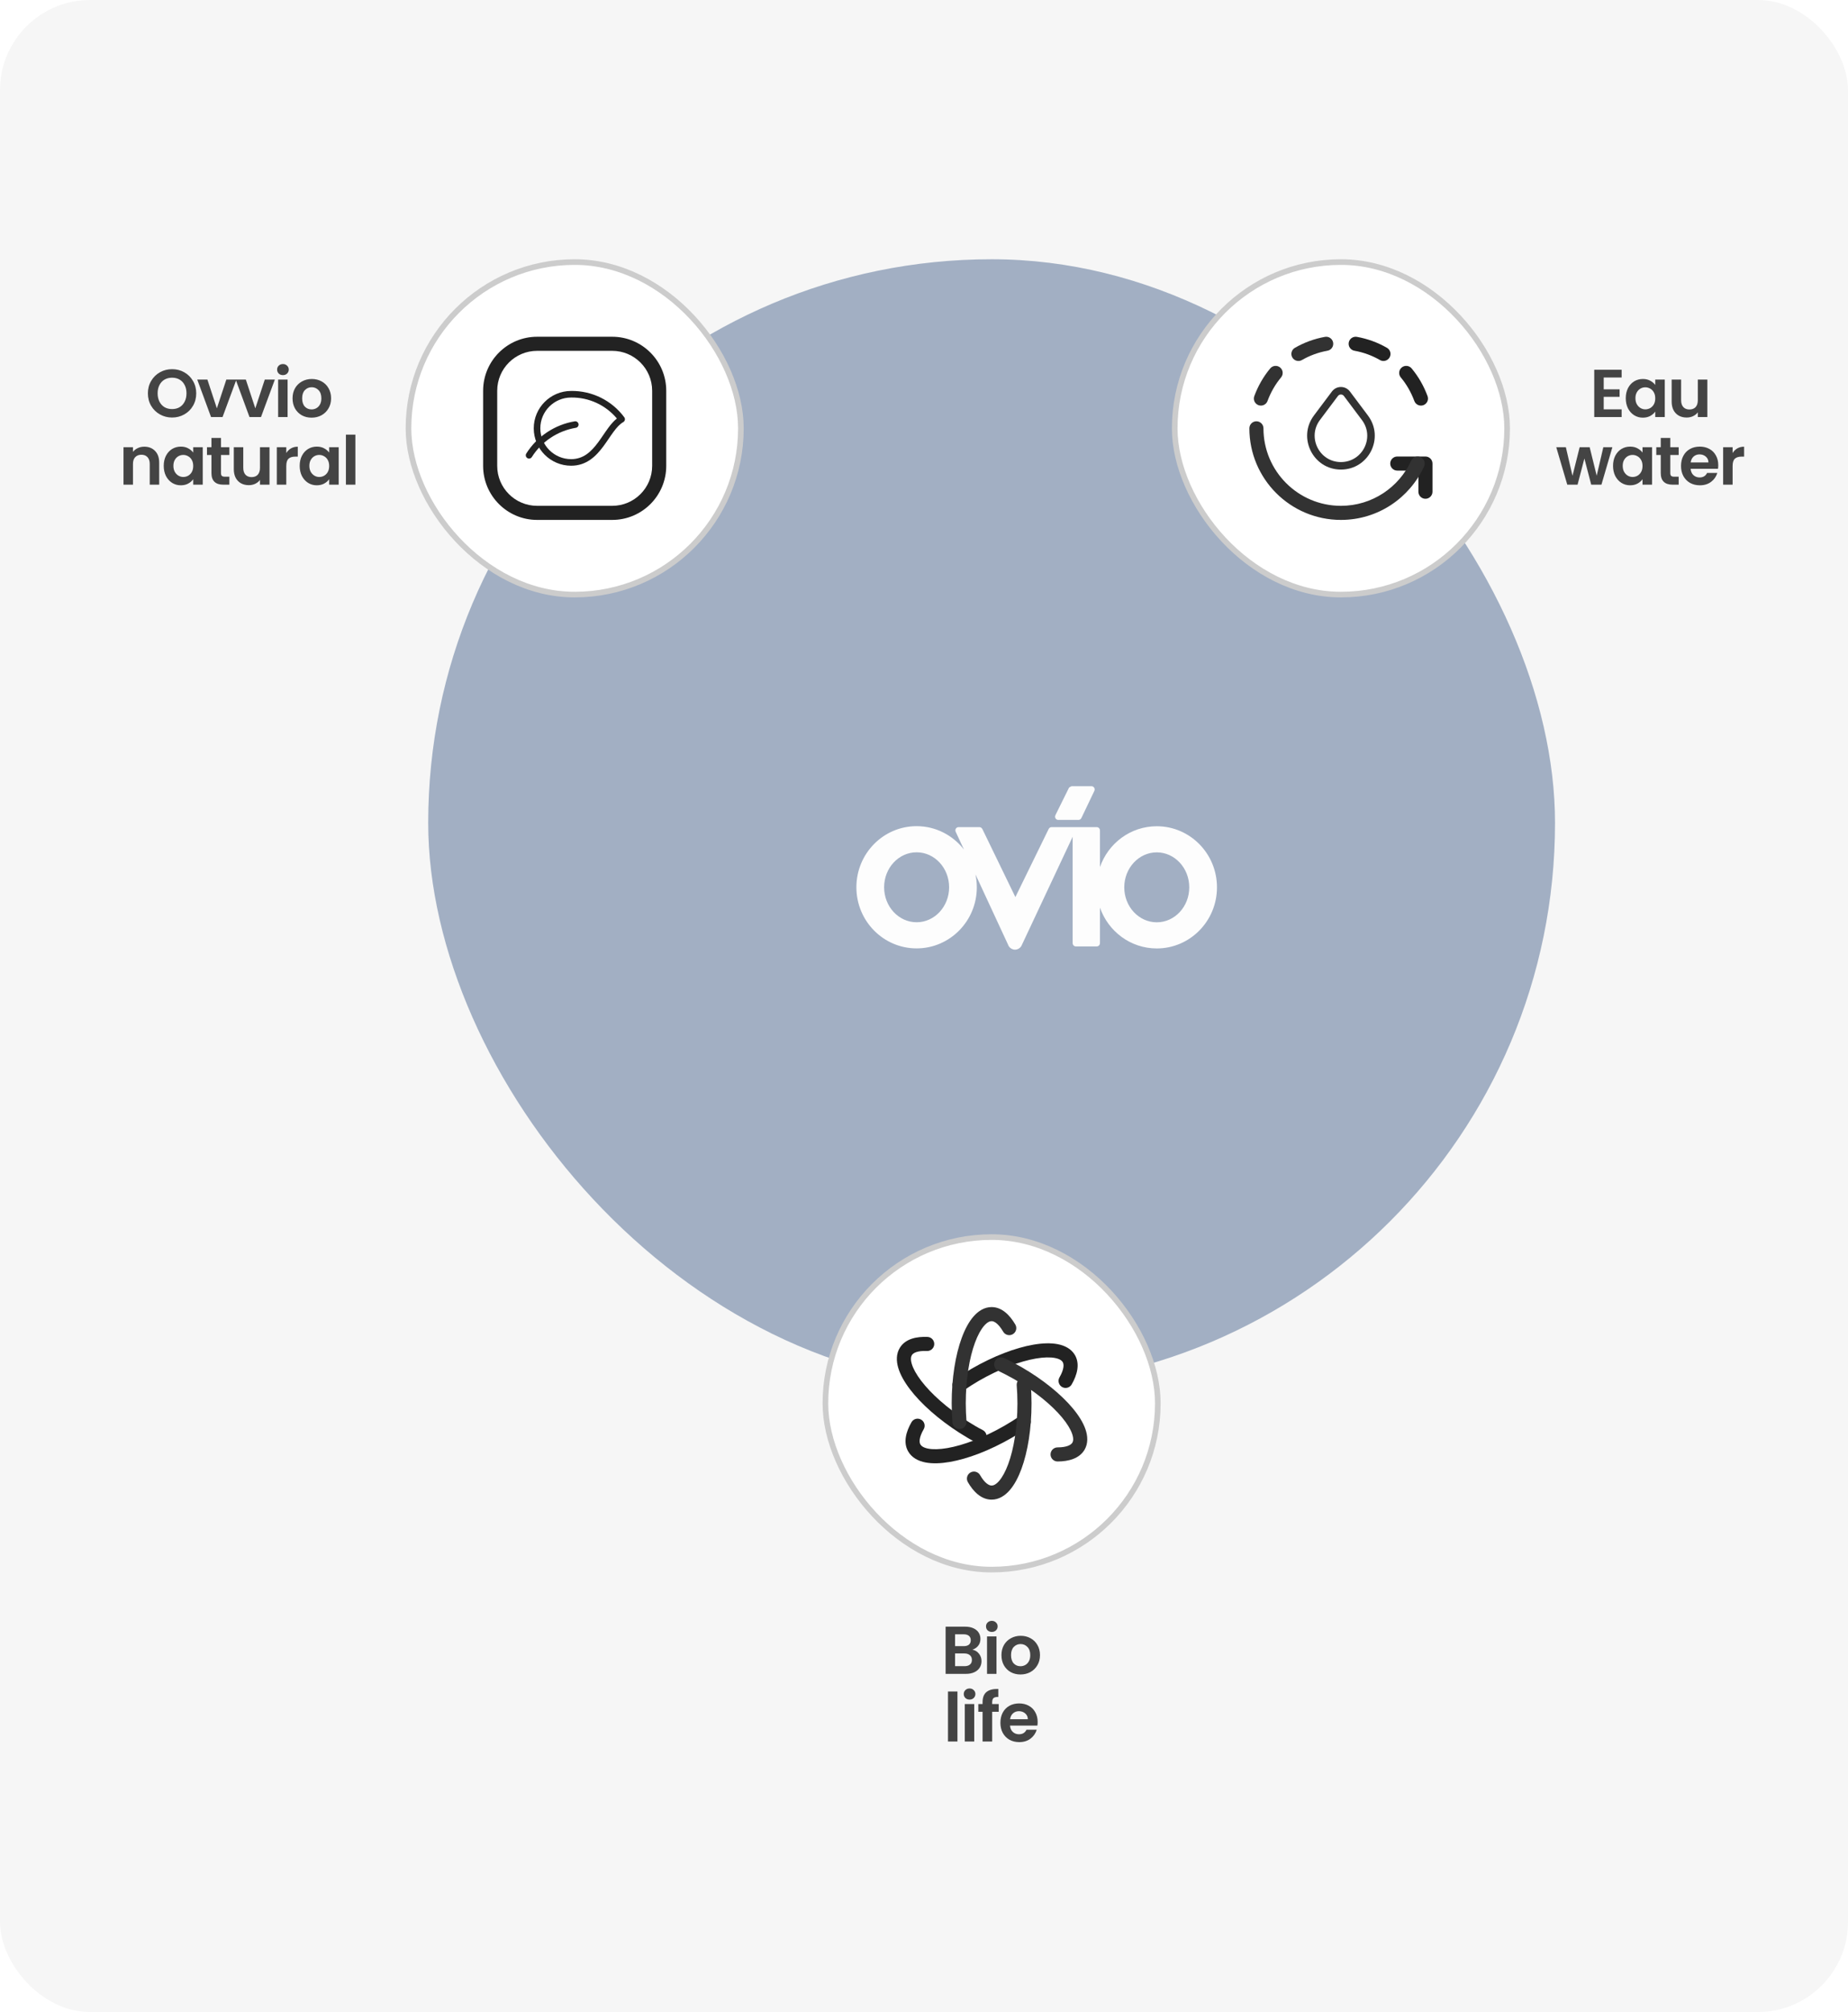 <svg width="328" height="357" viewBox="0 0 328 357" fill="none" xmlns="http://www.w3.org/2000/svg">
<rect width="328" height="357" rx="16" fill="#F6F6F6"/>
<g opacity="0.8">
<rect x="76" y="46" width="200" height="200" rx="100" fill="#8D9EB7"/>
<g filter="url(#filter0_d_6611_47594)">
<path fill-rule="evenodd" clip-rule="evenodd" d="M179.953 137.478L179.83 137.481L179.829 137.481C179.516 137.481 179.264 137.224 179.264 136.908C179.264 136.808 179.289 136.711 179.336 136.628L179.379 136.527L181.628 131.984L181.699 131.83C181.79 131.635 182.209 131.5 182.209 131.5H185.727C186.039 131.5 186.29 131.756 186.29 132.074C186.29 132.163 186.269 132.25 186.233 132.324L186.19 132.425L183.971 137.07L183.92 137.169C183.827 137.354 183.636 137.481 183.417 137.481L183.278 137.478H179.953ZM187.232 145.847C188.692 141.627 192.656 138.604 197.314 138.604V138.604C203.216 138.604 208 143.458 208 149.444C208 155.429 203.216 160.285 197.314 160.285C192.656 160.285 188.691 157.257 187.232 153.037V159.217L187.228 159.351C187.228 159.667 186.972 159.924 186.661 159.924L186.516 159.929H183.083L182.952 159.924C182.642 159.924 182.387 159.667 182.387 159.351L182.383 159.229V140.474L173.28 159.854L173.211 159.956C172.972 160.286 172.593 160.5 172.154 160.5C171.715 160.5 171.329 160.285 171.093 159.953L171.052 159.902L165.135 147.145C165.29 147.886 165.374 148.65 165.374 149.433C165.374 155.422 160.59 160.275 154.687 160.275C148.784 160.275 144 155.422 144 149.433C144 143.444 148.784 138.589 154.687 138.589C158.096 138.589 161.126 140.21 163.089 142.736L161.679 139.699L161.652 139.632C161.599 139.55 161.57 139.445 161.57 139.338C161.57 139.022 161.82 138.76 162.134 138.76H165.837C166.061 138.76 166.255 138.894 166.346 139.085L166.401 139.182L172.218 151.171L178.073 139.199L178.145 139.058C178.242 138.884 178.428 138.76 178.639 138.76H186.661C186.972 138.76 187.228 139.021 187.228 139.338L187.232 139.467V145.847ZM148.922 149.43C148.922 152.861 151.501 155.638 154.69 155.638C157.877 155.638 160.458 152.854 160.458 149.43C160.458 146.006 157.879 143.227 154.69 143.227C151.501 143.227 148.922 145.999 148.922 149.43ZM191.545 149.443C191.545 152.869 194.128 155.647 197.314 155.647C200.499 155.647 203.081 152.872 203.081 149.443C203.081 146.015 200.499 143.237 197.314 143.237C194.128 143.237 191.545 146.017 191.545 149.443Z" fill="white"/>
</g>
</g>
<rect x="208.5" y="46.5" width="59" height="59" rx="29.5" fill="white"/>
<rect x="208.5" y="46.5" width="59" height="59" rx="29.5" stroke="#CCCCCC"/>
<path fill-rule="evenodd" clip-rule="evenodd" d="M246.75 82.25C246.75 81.56 247.31 81 248 81H253C253.69 81 254.25 81.56 254.25 82.25V87.25C254.25 87.94 253.69 88.5 253 88.5C252.31 88.5 251.75 87.94 251.75 87.25V83.5H248C247.31 83.5 246.75 82.94 246.75 82.25Z" fill="#222222"/>
<path fill-rule="evenodd" clip-rule="evenodd" d="M239.387 60.78C239.509 60.1 240.158 59.648 240.838 59.77C242.748 60.112 244.551 60.779 246.176 61.718C246.774 62.063 246.978 62.828 246.633 63.426C246.288 64.023 245.523 64.228 244.925 63.883C243.55 63.088 242.02 62.522 240.397 62.231C239.717 62.109 239.265 61.459 239.387 60.78Z" fill="#222222"/>
<path fill-rule="evenodd" clip-rule="evenodd" d="M248.783 65.21C249.313 64.766 250.101 64.836 250.544 65.365C251.758 66.815 252.712 68.491 253.375 70.284C253.615 70.932 253.284 71.651 252.636 71.89C251.989 72.13 251.27 71.799 251.03 71.152C250.46 69.612 249.647 68.188 248.628 66.971C248.184 66.441 248.254 65.653 248.783 65.21Z" fill="#222222"/>
<path fill-rule="evenodd" clip-rule="evenodd" d="M236.617 60.78C236.739 61.459 236.287 62.109 235.607 62.231C233.984 62.522 232.454 63.088 231.079 63.883C230.481 64.228 229.716 64.023 229.371 63.426C229.026 62.828 229.23 62.063 229.828 61.718C231.453 60.779 233.256 60.112 235.166 59.77C235.846 59.648 236.495 60.1 236.617 60.78Z" fill="#323232"/>
<path fill-rule="evenodd" clip-rule="evenodd" d="M227.216 65.21C227.746 65.653 227.815 66.441 227.372 66.971C226.353 68.188 225.539 69.612 224.97 71.152C224.73 71.799 224.011 72.13 223.363 71.89C222.716 71.651 222.385 70.932 222.625 70.284C223.288 68.491 224.242 66.815 225.456 65.365C225.899 64.836 226.687 64.766 227.216 65.21Z" fill="#323232"/>
<path fill-rule="evenodd" clip-rule="evenodd" d="M223 74.75C223.69 74.75 224.25 75.31 224.25 76C224.25 83.593 230.407 89.75 238 89.75C243.542 89.75 248.309 86.469 250.48 81.729C250.768 81.102 251.51 80.826 252.137 81.114C252.765 81.401 253.041 82.143 252.753 82.771C250.191 88.364 244.558 92.25 238 92.25C229.026 92.25 221.75 84.974 221.75 76C221.75 75.31 222.31 74.75 223 74.75Z" fill="#323232"/>
<path d="M223 76C223 84.283 229.717 91 238 91" stroke="#323232" stroke-width="1.5" stroke-linecap="round" stroke-linejoin="round"/>
<path fill-rule="evenodd" clip-rule="evenodd" d="M238.531 70.266C238.265 69.908 237.734 69.908 237.468 70.266L237.466 70.268L234.267 74.534C234.267 74.534 234.267 74.534 234.267 74.534C231.978 77.596 234.167 81.985 237.999 81.985C241.836 81.985 244.035 77.61 241.733 74.535M241.733 74.535L238.531 70.266L241.733 74.535ZM239.6 69.469C238.8 68.396 237.199 68.396 236.399 69.469C236.398 69.469 236.399 69.469 236.399 69.469L233.199 73.735C230.255 77.673 233.066 83.318 237.999 83.318C242.93 83.318 245.764 77.693 242.8 73.735L239.6 69.469C239.6 69.47 239.6 69.469 239.6 69.469Z" fill="#323232"/>
<path d="M284.641 66.98V69.08H287.461V70.412H284.641V72.632H287.821V74H282.961V65.612H287.821V66.98H284.641ZM288.556 70.652C288.556 69.98 288.688 69.384 288.952 68.864C289.224 68.344 289.588 67.944 290.044 67.664C290.508 67.384 291.024 67.244 291.592 67.244C292.088 67.244 292.52 67.344 292.888 67.544C293.264 67.744 293.564 67.996 293.788 68.3V67.352H295.48V74H293.788V73.028C293.572 73.34 293.272 73.6 292.888 73.808C292.512 74.008 292.076 74.108 291.58 74.108C291.02 74.108 290.508 73.964 290.044 73.676C289.588 73.388 289.224 72.984 288.952 72.464C288.688 71.936 288.556 71.332 288.556 70.652ZM293.788 70.676C293.788 70.268 293.708 69.92 293.548 69.632C293.388 69.336 293.172 69.112 292.9 68.96C292.628 68.8 292.336 68.72 292.024 68.72C291.712 68.72 291.424 68.796 291.16 68.948C290.896 69.1 290.68 69.324 290.512 69.62C290.352 69.908 290.272 70.252 290.272 70.652C290.272 71.052 290.352 71.404 290.512 71.708C290.68 72.004 290.896 72.232 291.16 72.392C291.432 72.552 291.72 72.632 292.024 72.632C292.336 72.632 292.628 72.556 292.9 72.404C293.172 72.244 293.388 72.02 293.548 71.732C293.708 71.436 293.788 71.084 293.788 70.676ZM303.037 67.352V74H301.345V73.16C301.129 73.448 300.845 73.676 300.493 73.844C300.149 74.004 299.773 74.084 299.365 74.084C298.845 74.084 298.385 73.976 297.985 73.76C297.585 73.536 297.269 73.212 297.037 72.788C296.813 72.356 296.701 71.844 296.701 71.252V67.352H298.381V71.012C298.381 71.54 298.513 71.948 298.777 72.236C299.041 72.516 299.401 72.656 299.857 72.656C300.321 72.656 300.685 72.516 300.949 72.236C301.213 71.948 301.345 71.54 301.345 71.012V67.352H303.037ZM286.18 79.352L284.236 86H282.424L281.212 81.356L280 86H278.176L276.22 79.352H277.924L279.1 84.416L280.372 79.352H282.148L283.396 84.404L284.572 79.352H286.18ZM286.297 82.652C286.297 81.98 286.429 81.384 286.693 80.864C286.965 80.344 287.329 79.944 287.785 79.664C288.249 79.384 288.765 79.244 289.333 79.244C289.829 79.244 290.261 79.344 290.629 79.544C291.005 79.744 291.305 79.996 291.529 80.3V79.352H293.221V86H291.529V85.028C291.313 85.34 291.013 85.6 290.629 85.808C290.253 86.008 289.817 86.108 289.321 86.108C288.761 86.108 288.249 85.964 287.785 85.676C287.329 85.388 286.965 84.984 286.693 84.464C286.429 83.936 286.297 83.332 286.297 82.652ZM291.529 82.676C291.529 82.268 291.449 81.92 291.289 81.632C291.129 81.336 290.913 81.112 290.641 80.96C290.369 80.8 290.077 80.72 289.765 80.72C289.453 80.72 289.165 80.796 288.901 80.948C288.637 81.1 288.421 81.324 288.253 81.62C288.093 81.908 288.013 82.252 288.013 82.652C288.013 83.052 288.093 83.404 288.253 83.708C288.421 84.004 288.637 84.232 288.901 84.392C289.173 84.552 289.461 84.632 289.765 84.632C290.077 84.632 290.369 84.556 290.641 84.404C290.913 84.244 291.129 84.02 291.289 83.732C291.449 83.436 291.529 83.084 291.529 82.676ZM296.458 80.732V83.948C296.458 84.172 296.51 84.336 296.614 84.44C296.726 84.536 296.91 84.584 297.166 84.584H297.946V86H296.89C295.474 86 294.766 85.312 294.766 83.936V80.732H293.974V79.352H294.766V77.708H296.458V79.352H297.946V80.732H296.458ZM304.974 82.532C304.974 82.772 304.958 82.988 304.926 83.18H300.066C300.106 83.66 300.274 84.036 300.57 84.308C300.866 84.58 301.23 84.716 301.662 84.716C302.286 84.716 302.73 84.448 302.994 83.912H304.806C304.614 84.552 304.246 85.08 303.702 85.496C303.158 85.904 302.49 86.108 301.698 86.108C301.058 86.108 300.482 85.968 299.97 85.688C299.466 85.4 299.07 84.996 298.782 84.476C298.502 83.956 298.362 83.356 298.362 82.676C298.362 81.988 298.502 81.384 298.782 80.864C299.062 80.344 299.454 79.944 299.958 79.664C300.462 79.384 301.042 79.244 301.698 79.244C302.33 79.244 302.894 79.38 303.39 79.652C303.894 79.924 304.282 80.312 304.554 80.816C304.834 81.312 304.974 81.884 304.974 82.532ZM303.234 82.052C303.226 81.62 303.07 81.276 302.766 81.02C302.462 80.756 302.09 80.624 301.65 80.624C301.234 80.624 300.882 80.752 300.594 81.008C300.314 81.256 300.142 81.604 300.078 82.052H303.234ZM307.52 80.384C307.736 80.032 308.016 79.756 308.36 79.556C308.712 79.356 309.112 79.256 309.56 79.256V81.02H309.116C308.588 81.02 308.188 81.144 307.916 81.392C307.652 81.64 307.52 82.072 307.52 82.688V86H305.84V79.352H307.52V80.384Z" fill="#444444"/>
<path d="M30.545 74.084C29.761 74.084 29.041 73.9 28.385 73.532C27.729 73.164 27.209 72.656 26.825 72.008C26.441 71.352 26.249 70.612 26.249 69.788C26.249 68.972 26.441 68.24 26.825 67.592C27.209 66.936 27.729 66.424 28.385 66.056C29.041 65.688 29.761 65.504 30.545 65.504C31.337 65.504 32.057 65.688 32.705 66.056C33.361 66.424 33.877 66.936 34.253 67.592C34.637 68.24 34.829 68.972 34.829 69.788C34.829 70.612 34.637 71.352 34.253 72.008C33.877 72.656 33.361 73.164 32.705 73.532C32.049 73.9 31.329 74.084 30.545 74.084ZM30.545 72.584C31.049 72.584 31.493 72.472 31.877 72.248C32.261 72.016 32.561 71.688 32.777 71.264C32.993 70.84 33.101 70.348 33.101 69.788C33.101 69.228 32.993 68.74 32.777 68.324C32.561 67.9 32.261 67.576 31.877 67.352C31.493 67.128 31.049 67.016 30.545 67.016C30.041 67.016 29.593 67.128 29.201 67.352C28.817 67.576 28.517 67.9 28.301 68.324C28.085 68.74 27.977 69.228 27.977 69.788C27.977 70.348 28.085 70.84 28.301 71.264C28.517 71.688 28.817 72.016 29.201 72.248C29.593 72.472 30.041 72.584 30.545 72.584ZM38.491 72.452L40.171 67.352H41.959L39.499 74H37.459L35.011 67.352H36.811L38.491 72.452ZM45.315 72.452L46.995 67.352H48.783L46.323 74H44.283L41.835 67.352H43.635L45.315 72.452ZM50.218 66.56C49.922 66.56 49.674 66.468 49.474 66.284C49.282 66.092 49.186 65.856 49.186 65.576C49.186 65.296 49.282 65.064 49.474 64.88C49.674 64.688 49.922 64.592 50.218 64.592C50.514 64.592 50.758 64.688 50.95 64.88C51.15 65.064 51.25 65.296 51.25 65.576C51.25 65.856 51.15 66.092 50.95 66.284C50.758 66.468 50.514 66.56 50.218 66.56ZM51.046 67.352V74H49.366V67.352H51.046ZM55.298 74.108C54.658 74.108 54.082 73.968 53.57 73.688C53.058 73.4 52.654 72.996 52.358 72.476C52.07 71.956 51.926 71.356 51.926 70.676C51.926 69.996 52.074 69.396 52.37 68.876C52.674 68.356 53.086 67.956 53.606 67.676C54.126 67.388 54.706 67.244 55.346 67.244C55.986 67.244 56.566 67.388 57.086 67.676C57.606 67.956 58.014 68.356 58.31 68.876C58.614 69.396 58.766 69.996 58.766 70.676C58.766 71.356 58.61 71.956 58.298 72.476C57.994 72.996 57.578 73.4 57.05 73.688C56.53 73.968 55.946 74.108 55.298 74.108ZM55.298 72.644C55.602 72.644 55.886 72.572 56.15 72.428C56.422 72.276 56.638 72.052 56.798 71.756C56.958 71.46 57.038 71.1 57.038 70.676C57.038 70.044 56.87 69.56 56.534 69.224C56.206 68.88 55.802 68.708 55.322 68.708C54.842 68.708 54.438 68.88 54.11 69.224C53.79 69.56 53.63 70.044 53.63 70.676C53.63 71.308 53.786 71.796 54.098 72.14C54.418 72.476 54.818 72.644 55.298 72.644ZM25.604 79.256C26.396 79.256 27.036 79.508 27.524 80.012C28.012 80.508 28.256 81.204 28.256 82.1V86H26.576V82.328C26.576 81.8 26.444 81.396 26.18 81.116C25.916 80.828 25.556 80.684 25.1 80.684C24.636 80.684 24.268 80.828 23.996 81.116C23.732 81.396 23.6 81.8 23.6 82.328V86H21.92V79.352H23.6V80.18C23.824 79.892 24.108 79.668 24.452 79.508C24.804 79.34 25.188 79.256 25.604 79.256ZM29.061 82.652C29.061 81.98 29.193 81.384 29.457 80.864C29.729 80.344 30.093 79.944 30.549 79.664C31.013 79.384 31.529 79.244 32.097 79.244C32.593 79.244 33.025 79.344 33.393 79.544C33.769 79.744 34.069 79.996 34.293 80.3V79.352H35.985V86H34.293V85.028C34.077 85.34 33.777 85.6 33.393 85.808C33.017 86.008 32.581 86.108 32.085 86.108C31.525 86.108 31.013 85.964 30.549 85.676C30.093 85.388 29.729 84.984 29.457 84.464C29.193 83.936 29.061 83.332 29.061 82.652ZM34.293 82.676C34.293 82.268 34.213 81.92 34.053 81.632C33.893 81.336 33.677 81.112 33.405 80.96C33.133 80.8 32.841 80.72 32.529 80.72C32.217 80.72 31.929 80.796 31.665 80.948C31.401 81.1 31.185 81.324 31.017 81.62C30.857 81.908 30.777 82.252 30.777 82.652C30.777 83.052 30.857 83.404 31.017 83.708C31.185 84.004 31.401 84.232 31.665 84.392C31.937 84.552 32.225 84.632 32.529 84.632C32.841 84.632 33.133 84.556 33.405 84.404C33.677 84.244 33.893 84.02 34.053 83.732C34.213 83.436 34.293 83.084 34.293 82.676ZM39.222 80.732V83.948C39.222 84.172 39.274 84.336 39.378 84.44C39.49 84.536 39.674 84.584 39.93 84.584H40.71V86H39.654C38.238 86 37.53 85.312 37.53 83.936V80.732H36.738V79.352H37.53V77.708H39.222V79.352H40.71V80.732H39.222ZM47.834 79.352V86H46.142V85.16C45.926 85.448 45.642 85.676 45.291 85.844C44.947 86.004 44.571 86.084 44.163 86.084C43.642 86.084 43.182 85.976 42.782 85.76C42.383 85.536 42.066 85.212 41.834 84.788C41.611 84.356 41.498 83.844 41.498 83.252V79.352H43.178V83.012C43.178 83.54 43.31 83.948 43.575 84.236C43.839 84.516 44.199 84.656 44.654 84.656C45.118 84.656 45.483 84.516 45.746 84.236C46.011 83.948 46.142 83.54 46.142 83.012V79.352H47.834ZM50.812 80.384C51.028 80.032 51.308 79.756 51.652 79.556C52.004 79.356 52.404 79.256 52.852 79.256V81.02H52.408C51.88 81.02 51.48 81.144 51.208 81.392C50.944 81.64 50.812 82.072 50.812 82.688V86H49.132V79.352H50.812V80.384ZM53.192 82.652C53.192 81.98 53.324 81.384 53.588 80.864C53.86 80.344 54.224 79.944 54.68 79.664C55.144 79.384 55.66 79.244 56.228 79.244C56.724 79.244 57.156 79.344 57.524 79.544C57.9 79.744 58.2 79.996 58.424 80.3V79.352H60.116V86H58.424V85.028C58.208 85.34 57.908 85.6 57.524 85.808C57.148 86.008 56.712 86.108 56.216 86.108C55.656 86.108 55.144 85.964 54.68 85.676C54.224 85.388 53.86 84.984 53.588 84.464C53.324 83.936 53.192 83.332 53.192 82.652ZM58.424 82.676C58.424 82.268 58.344 81.92 58.184 81.632C58.024 81.336 57.808 81.112 57.536 80.96C57.264 80.8 56.972 80.72 56.66 80.72C56.348 80.72 56.06 80.796 55.796 80.948C55.532 81.1 55.316 81.324 55.148 81.62C54.988 81.908 54.908 82.252 54.908 82.652C54.908 83.052 54.988 83.404 55.148 83.708C55.316 84.004 55.532 84.232 55.796 84.392C56.068 84.552 56.356 84.632 56.66 84.632C56.972 84.632 57.264 84.556 57.536 84.404C57.808 84.244 58.024 84.02 58.184 83.732C58.344 83.436 58.424 83.084 58.424 82.676ZM63.076 77.12V86H61.396V77.12H63.076Z" fill="#444444"/>
<rect x="72.5" y="46.5" width="59" height="59" rx="29.5" fill="white"/>
<rect x="72.5" y="46.5" width="59" height="59" rx="29.5" stroke="#CCCCCC"/>
<path fill-rule="evenodd" clip-rule="evenodd" d="M101.364 69.368C105.083 69.317 108.592 71.055 110.803 74.038C110.902 74.172 110.94 74.342 110.905 74.505C110.871 74.668 110.768 74.809 110.623 74.892C110.026 75.233 109.479 75.831 108.901 76.612C108.62 76.99 108.343 77.397 108.053 77.823L108.035 77.85C107.74 78.282 107.433 78.733 107.107 79.172C105.81 80.922 104.125 82.635 101.368 82.635C97.712 82.635 94.734 79.657 94.734 76.002C94.734 72.349 97.692 69.371 101.364 69.368ZM109.49 74.255C107.493 71.866 104.518 70.49 101.376 70.535L101.368 70.535V70.535C98.341 70.535 95.901 72.989 95.901 76.002C95.901 79.013 98.356 81.468 101.368 81.468C103.544 81.468 104.925 80.156 106.17 78.477C106.48 78.059 106.775 77.627 107.071 77.193L107.095 77.158C107.381 76.738 107.669 76.315 107.963 75.918C108.42 75.301 108.916 74.709 109.49 74.255Z" fill="#222222"/>
<path fill-rule="evenodd" clip-rule="evenodd" d="M95.333 62.25C91.424 62.25 88.25 65.424 88.25 69.333V82.667C88.25 86.576 91.424 89.75 95.333 89.75H108.667C112.576 89.75 115.75 86.576 115.75 82.667V69.333C115.75 65.424 112.576 62.25 108.667 62.25H95.333ZM85.75 69.333C85.75 64.043 90.043 59.75 95.333 59.75H108.667C113.957 59.75 118.25 64.043 118.25 69.333V82.667C118.25 87.957 113.957 92.25 108.667 92.25H95.333C90.043 92.25 85.75 87.957 85.75 82.667V69.333Z" fill="#222222"/>
<path fill-rule="evenodd" clip-rule="evenodd" d="M102.679 75.239C102.732 75.557 102.516 75.857 102.198 75.909C99.012 76.432 96.109 78.353 94.399 81.092C94.228 81.366 93.868 81.449 93.595 81.278C93.322 81.108 93.238 80.748 93.409 80.475C95.299 77.448 98.495 75.335 102.009 74.758C102.327 74.706 102.627 74.921 102.679 75.239Z" fill="#222222"/>
<rect x="146.5" y="219.5" width="59" height="59" rx="29.5" fill="white"/>
<rect x="146.5" y="219.5" width="59" height="59" rx="29.5" stroke="#CCCCCC"/>
<path fill-rule="evenodd" clip-rule="evenodd" d="M182.715 251.561C183.116 252.123 182.984 252.904 182.422 253.304C181.514 253.95 180.545 254.554 179.538 255.135L179.537 255.135C175.653 257.372 171.759 258.849 168.572 259.398C166.983 259.672 165.501 259.728 164.256 259.486C163.015 259.245 161.852 258.669 161.2 257.547C160.258 255.931 160.833 253.995 161.78 252.346C162.124 251.747 162.888 251.541 163.486 251.885C164.085 252.229 164.291 252.993 163.947 253.591C163.095 255.076 163.136 255.905 163.36 256.289L163.361 256.291C163.517 256.56 163.889 256.868 164.734 257.032C165.574 257.196 166.727 257.179 168.147 256.935C170.976 256.447 174.591 255.098 178.29 252.969C179.249 252.416 180.147 251.854 180.972 251.267C181.535 250.867 182.315 250.998 182.715 251.561Z" fill="#222222"/>
<path fill-rule="evenodd" clip-rule="evenodd" d="M173.709 245.016C172.772 245.565 171.864 246.149 170.999 246.736C170.428 247.124 169.651 246.975 169.263 246.404C168.875 245.833 169.024 245.056 169.595 244.668C170.496 244.056 171.453 243.44 172.448 242.857L172.456 242.852L172.456 242.852C176.333 240.615 180.226 239.138 183.416 238.589C185.006 238.315 186.489 238.259 187.735 238.501C188.977 238.742 190.142 239.317 190.795 240.441L190.801 240.452L190.801 240.452C191.71 242.056 191.17 243.977 190.214 245.641C189.87 246.24 189.106 246.446 188.508 246.102C187.909 245.758 187.703 244.994 188.046 244.396C188.886 242.934 188.851 242.089 188.629 241.691C188.472 241.424 188.099 241.118 187.258 240.955C186.416 240.792 185.261 240.808 183.841 241.052C181.01 241.54 177.397 242.888 173.709 245.016Z" fill="#222222"/>
<path fill-rule="evenodd" clip-rule="evenodd" d="M174.973 255.429C174.659 256.043 173.905 256.287 173.291 255.972C172.299 255.464 171.316 254.884 170.336 254.257L170.336 254.257C166.56 251.841 163.454 249.068 161.497 246.493C160.521 245.209 159.788 243.92 159.429 242.703C159.071 241.491 159.045 240.194 159.74 239.098C160.74 237.516 162.723 237.134 164.623 237.214C165.313 237.243 165.848 237.826 165.819 238.515C165.79 239.205 165.207 239.741 164.517 239.712C162.807 239.639 162.09 240.059 161.853 240.434L161.852 240.436C161.685 240.699 161.583 241.171 161.827 241.996C162.069 242.817 162.615 243.833 163.487 244.98C165.224 247.265 168.088 249.851 171.683 252.151C172.616 252.747 173.528 253.285 174.43 253.747C175.045 254.061 175.288 254.814 174.973 255.429Z" fill="#222222"/>
<path fill-rule="evenodd" clip-rule="evenodd" d="M180.002 244.707C179.058 244.171 178.098 243.676 177.157 243.221C176.536 242.92 176.276 242.173 176.576 241.551C176.877 240.93 177.624 240.67 178.246 240.97C179.226 241.445 180.238 241.966 181.241 242.536L181.248 242.54L181.248 242.54C185.125 244.779 188.35 247.413 190.421 249.9C191.453 251.14 192.243 252.397 192.657 253.597C193.068 254.793 193.153 256.09 192.507 257.216L192.5 257.228L192.5 257.228C191.565 258.817 189.632 259.31 187.713 259.314C187.022 259.316 186.461 258.757 186.46 258.067C186.458 257.376 187.017 256.816 187.707 256.814C189.393 256.81 190.107 256.358 190.342 255.966C190.494 255.696 190.572 255.221 190.293 254.411C190.014 253.6 189.422 252.608 188.5 251.5C186.662 249.293 183.689 246.837 180.002 244.707Z" fill="#323232"/>
<path fill-rule="evenodd" clip-rule="evenodd" d="M181.603 244.457C182.292 244.403 182.893 244.918 182.947 245.606C183.032 246.7 183.084 247.833 183.084 249.003C183.084 253.486 182.416 257.598 181.296 260.634C180.739 262.146 180.045 263.458 179.212 264.414C178.381 265.367 177.3 266.087 176.001 266.087C174.147 266.087 172.74 264.641 171.784 262.976C171.44 262.377 171.646 261.613 172.245 261.269C172.843 260.925 173.607 261.132 173.951 261.731C174.795 263.199 175.554 263.587 176.001 263.587C176.31 263.587 176.762 263.42 177.327 262.772C177.889 262.127 178.452 261.12 178.951 259.769C179.944 257.075 180.584 253.27 180.584 249.003C180.584 247.907 180.536 246.839 180.455 245.801C180.401 245.112 180.915 244.511 181.603 244.457Z" fill="#323232"/>
<path fill-rule="evenodd" clip-rule="evenodd" d="M173.047 238.236C172.054 240.929 171.414 244.735 171.414 249.001C171.414 250.098 171.462 251.165 171.544 252.204C171.597 252.892 171.083 253.494 170.395 253.548C169.706 253.601 169.105 253.087 169.051 252.399C168.966 251.304 168.914 250.171 168.914 249.001C168.914 244.518 169.582 240.407 170.702 237.371C171.26 235.858 171.953 234.547 172.786 233.59C173.617 232.637 174.698 231.918 175.997 231.918C177.854 231.918 179.245 233.371 180.21 235.02C180.558 235.616 180.358 236.382 179.762 236.73C179.166 237.079 178.4 236.878 178.052 236.283C177.183 234.798 176.44 234.418 175.997 234.418C175.688 234.418 175.236 234.584 174.671 235.233C174.109 235.878 173.546 236.884 173.047 238.236Z" fill="#323232"/>
<path d="M172.588 292.704C173.06 292.792 173.448 293.028 173.752 293.412C174.056 293.796 174.208 294.236 174.208 294.732C174.208 295.18 174.096 295.576 173.872 295.92C173.656 296.256 173.34 296.52 172.924 296.712C172.508 296.904 172.016 297 171.448 297H167.836V288.624H171.292C171.86 288.624 172.348 288.716 172.756 288.9C173.172 289.084 173.484 289.34 173.692 289.668C173.908 289.996 174.016 290.368 174.016 290.784C174.016 291.272 173.884 291.68 173.62 292.008C173.364 292.336 173.02 292.568 172.588 292.704ZM169.516 292.08H171.052C171.452 292.08 171.76 291.992 171.976 291.816C172.192 291.632 172.3 291.372 172.3 291.036C172.3 290.7 172.192 290.44 171.976 290.256C171.76 290.072 171.452 289.98 171.052 289.98H169.516V292.08ZM171.208 295.632C171.616 295.632 171.932 295.536 172.156 295.344C172.388 295.152 172.504 294.88 172.504 294.528C172.504 294.168 172.384 293.888 172.144 293.688C171.904 293.48 171.58 293.376 171.172 293.376H169.516V295.632H171.208ZM176.039 289.56C175.743 289.56 175.495 289.468 175.295 289.284C175.103 289.092 175.007 288.856 175.007 288.576C175.007 288.296 175.103 288.064 175.295 287.88C175.495 287.688 175.743 287.592 176.039 287.592C176.335 287.592 176.579 287.688 176.771 287.88C176.971 288.064 177.071 288.296 177.071 288.576C177.071 288.856 176.971 289.092 176.771 289.284C176.579 289.468 176.335 289.56 176.039 289.56ZM176.867 290.352V297H175.187V290.352H176.867ZM181.119 297.108C180.479 297.108 179.903 296.968 179.391 296.688C178.879 296.4 178.475 295.996 178.179 295.476C177.891 294.956 177.747 294.356 177.747 293.676C177.747 292.996 177.895 292.396 178.191 291.876C178.495 291.356 178.907 290.956 179.427 290.676C179.947 290.388 180.527 290.244 181.167 290.244C181.807 290.244 182.387 290.388 182.907 290.676C183.427 290.956 183.835 291.356 184.131 291.876C184.435 292.396 184.587 292.996 184.587 293.676C184.587 294.356 184.431 294.956 184.119 295.476C183.815 295.996 183.399 296.4 182.871 296.688C182.351 296.968 181.767 297.108 181.119 297.108ZM181.119 295.644C181.423 295.644 181.707 295.572 181.971 295.428C182.243 295.276 182.459 295.052 182.619 294.756C182.779 294.46 182.859 294.1 182.859 293.676C182.859 293.044 182.691 292.56 182.355 292.224C182.027 291.88 181.623 291.708 181.143 291.708C180.663 291.708 180.259 291.88 179.931 292.224C179.611 292.56 179.451 293.044 179.451 293.676C179.451 294.308 179.607 294.796 179.919 295.14C180.239 295.476 180.639 295.644 181.119 295.644ZM169.937 300.12V309H168.257V300.12H169.937ZM172.089 301.56C171.793 301.56 171.545 301.468 171.345 301.284C171.153 301.092 171.057 300.856 171.057 300.576C171.057 300.296 171.153 300.064 171.345 299.88C171.545 299.688 171.793 299.592 172.089 299.592C172.385 299.592 172.629 299.688 172.821 299.88C173.021 300.064 173.121 300.296 173.121 300.576C173.121 300.856 173.021 301.092 172.821 301.284C172.629 301.468 172.385 301.56 172.089 301.56ZM172.917 302.352V309H171.237V302.352H172.917ZM177.264 303.732H176.1V309H174.396V303.732H173.64V302.352H174.396V302.016C174.396 301.2 174.628 300.6 175.092 300.216C175.556 299.832 176.256 299.652 177.192 299.676V301.092C176.784 301.084 176.5 301.152 176.34 301.296C176.18 301.44 176.1 301.7 176.1 302.076V302.352H177.264V303.732ZM184.173 305.532C184.173 305.772 184.157 305.988 184.125 306.18H179.265C179.305 306.66 179.473 307.036 179.769 307.308C180.065 307.58 180.429 307.716 180.861 307.716C181.485 307.716 181.929 307.448 182.193 306.912H184.005C183.813 307.552 183.445 308.08 182.901 308.496C182.357 308.904 181.689 309.108 180.897 309.108C180.257 309.108 179.681 308.968 179.169 308.688C178.665 308.4 178.269 307.996 177.981 307.476C177.701 306.956 177.561 306.356 177.561 305.676C177.561 304.988 177.701 304.384 177.981 303.864C178.261 303.344 178.653 302.944 179.157 302.664C179.661 302.384 180.241 302.244 180.897 302.244C181.529 302.244 182.093 302.38 182.589 302.652C183.093 302.924 183.481 303.312 183.753 303.816C184.033 304.312 184.173 304.884 184.173 305.532ZM182.433 305.052C182.425 304.62 182.269 304.276 181.965 304.02C181.661 303.756 181.289 303.624 180.849 303.624C180.433 303.624 180.081 303.752 179.793 304.008C179.513 304.256 179.341 304.604 179.277 305.052H182.433Z" fill="#444444"/>
<defs>
<filter id="filter0_d_6611_47594" x="128" y="115.5" width="112" height="77" filterUnits="userSpaceOnUse" color-interpolation-filters="sRGB">
<feFlood flood-opacity="0" result="BackgroundImageFix"/>
<feColorMatrix in="SourceAlpha" type="matrix" values="0 0 0 0 0 0 0 0 0 0 0 0 0 0 0 0 0 0 127 0" result="hardAlpha"/>
<feOffset dx="8" dy="8"/>
<feGaussianBlur stdDeviation="12"/>
<feComposite in2="hardAlpha" operator="out"/>
<feColorMatrix type="matrix" values="0 0 0 0 0 0 0 0 0 0 0 0 0 0 0 0 0 0 0.24 0"/>
<feBlend mode="normal" in2="BackgroundImageFix" result="effect1_dropShadow_6611_47594"/>
<feBlend mode="normal" in="SourceGraphic" in2="effect1_dropShadow_6611_47594" result="shape"/>
</filter>
</defs>
</svg>
